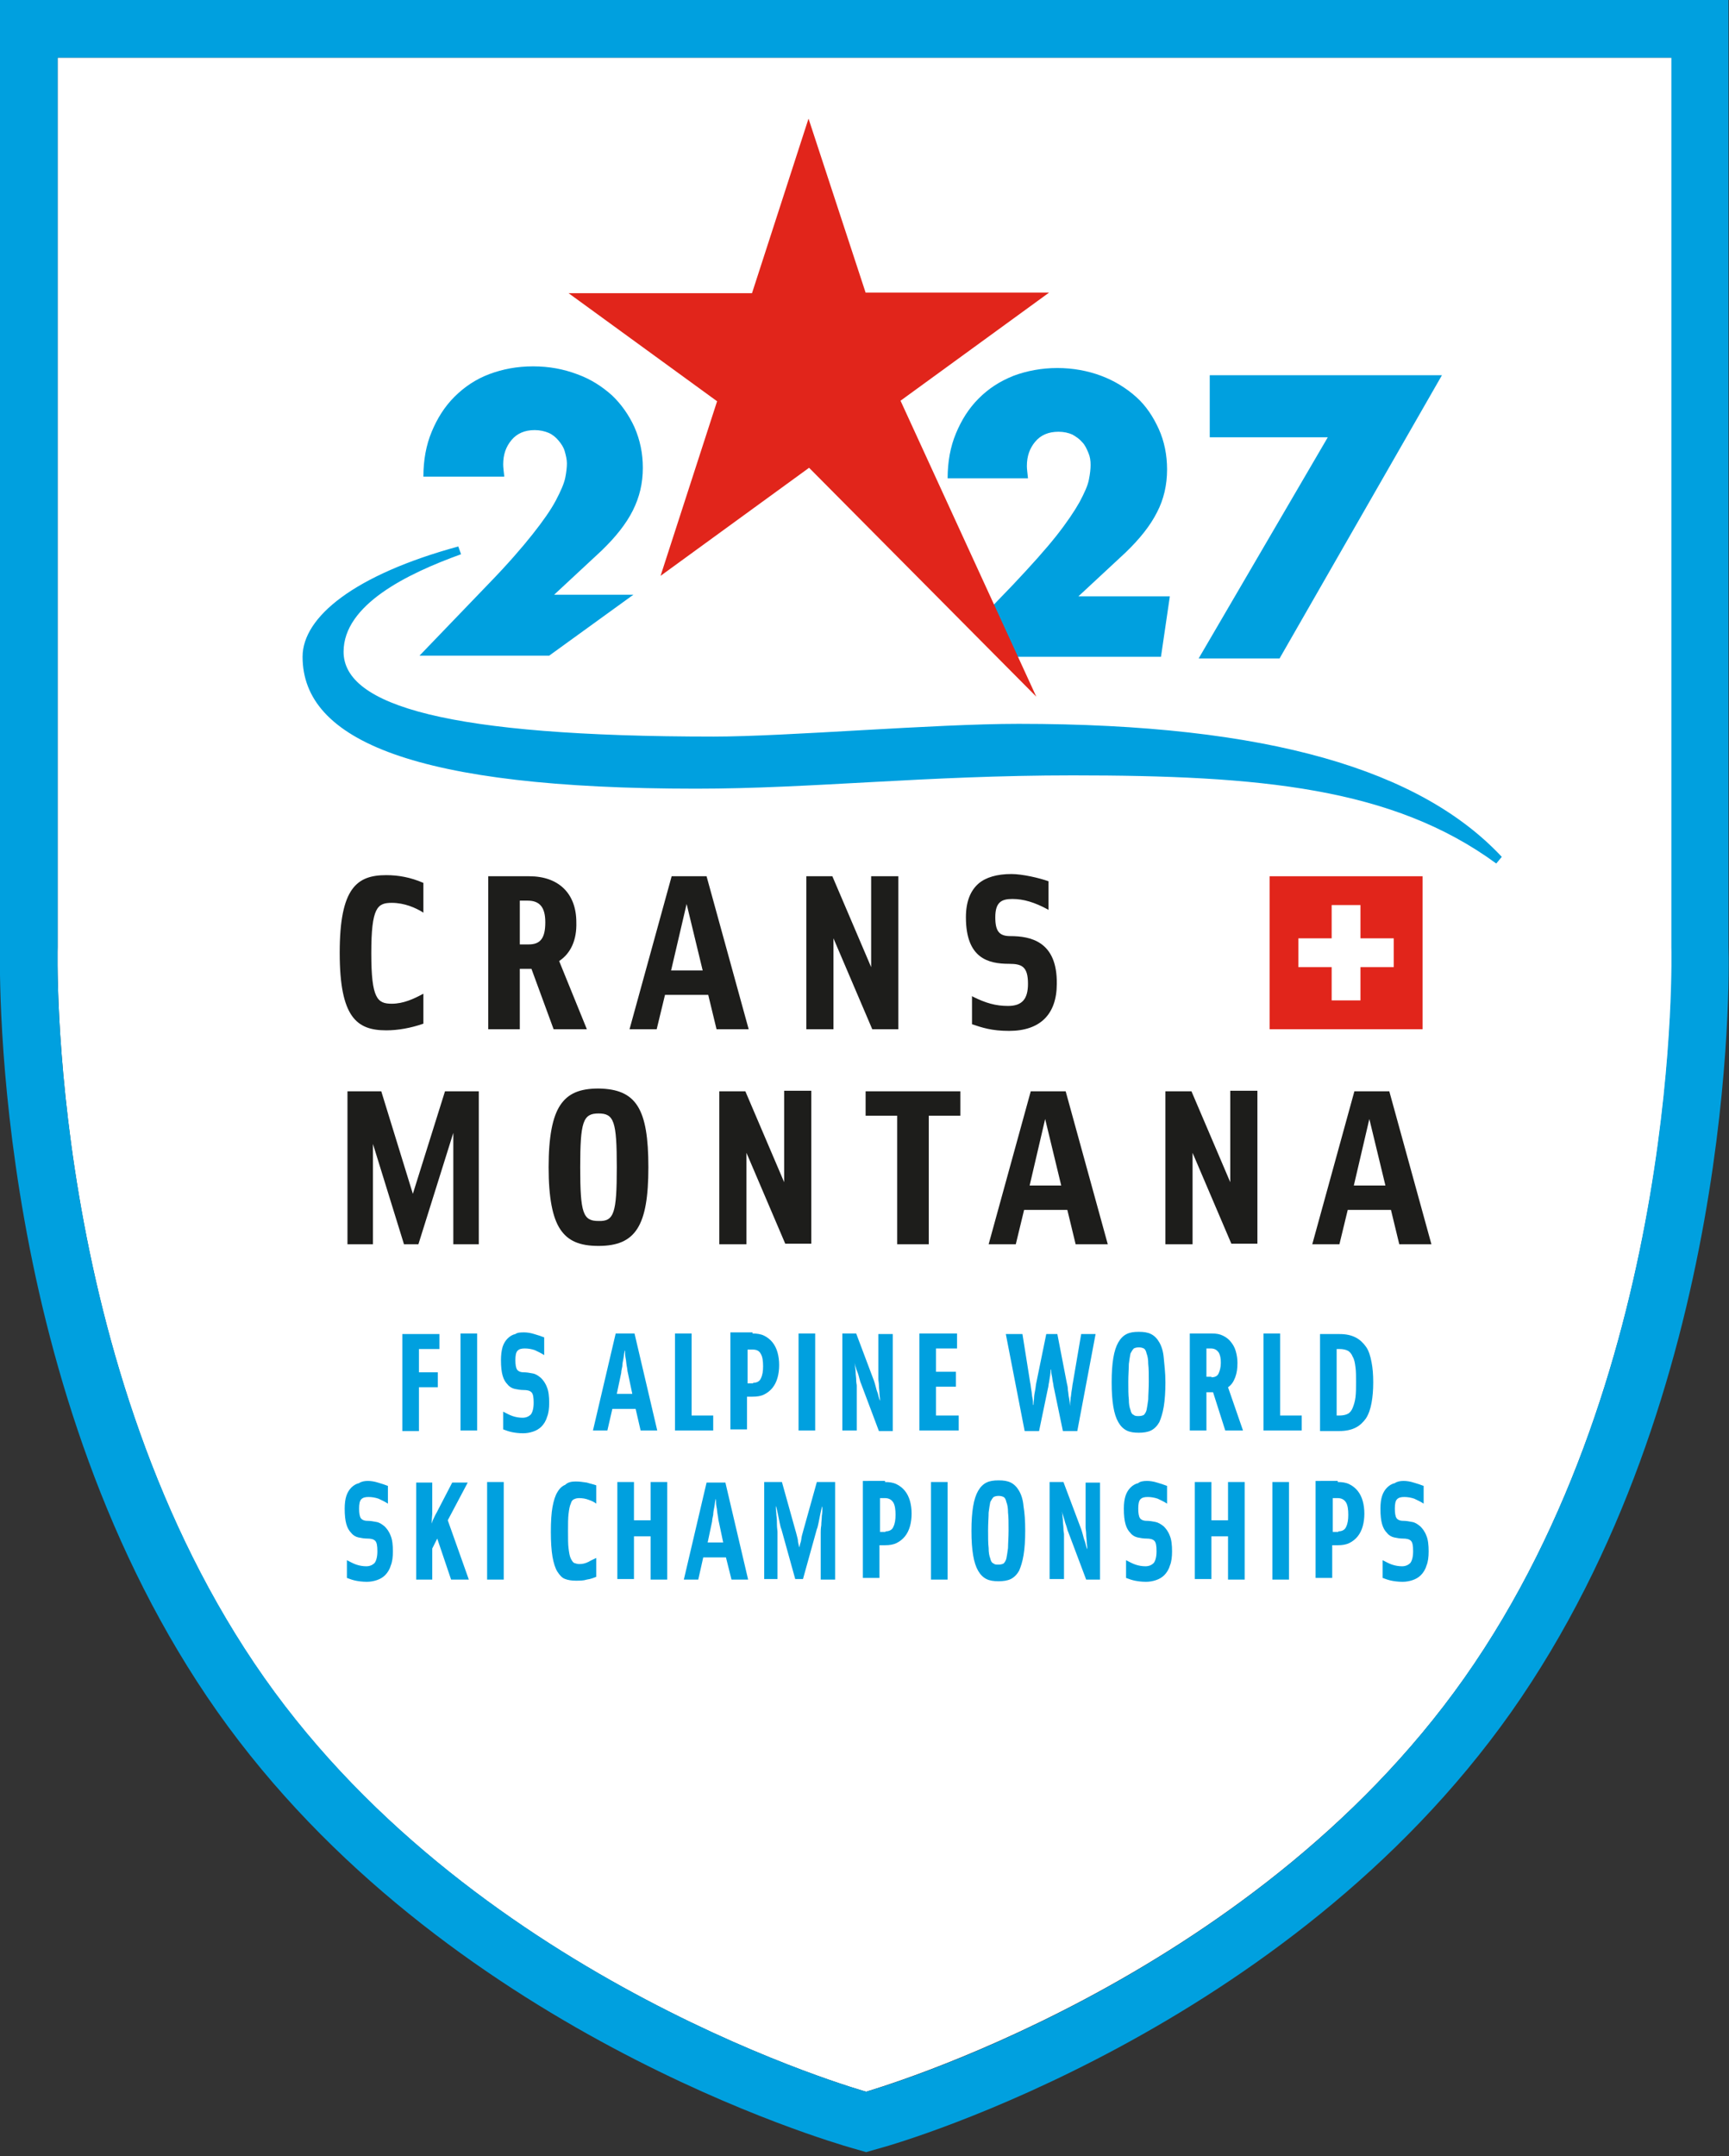 <?xml version="1.0" encoding="utf-8"?>
<!-- Generator: Adobe Illustrator 26.2.1, SVG Export Plug-In . SVG Version: 6.00 Build 0)  -->
<svg version="1.1" id="Calque_2" xmlns="http://www.w3.org/2000/svg" xmlns:xlink="http://www.w3.org/1999/xlink" x="0px" y="0px"
	 width="312px" height="389px" viewBox="0 0 312 389" style="enable-background:new 0 0 312 389;" xml:space="preserve">
<rect x="0" y="0" width="312" height="389" fill="#333333" stroke="none"/>
<style type="text/css">
	.st0{fill-rule:evenodd;clip-rule:evenodd;fill:#FFFFFF;}
	.st1{fill:#00A0DF;}
	.st2{fill:#1D1D1B;}
	.st3{fill:#FFFFFF;}
	.st4{fill:#E1251B;}
</style>
<g>
	<path class="st0" d="M264.3,302.7c39.4-56,37.4-131.9,37.4-131.9V10.4H156.3H10.4v160.5c0,0-2.1,75.9,37.3,131.9
		c38.9,55.2,108.6,74.6,108.6,74.6l0,0l0,0C156.3,377.3,225.3,358,264.3,302.7z"/>
	<path class="st1" d="M301.6,10.4v160.5c0,0,2.1,75.9-37.4,131.9c-38.9,55.2-107.9,74.6-107.9,74.6S86.6,358,47.7,302.7
		c-39.4-56-37.3-131.9-37.3-131.9V10.4h145.9H301.6 M312,0h-10.4H156.3H10.4H0v10.4v160.4c-0.1,5-1.2,80.6,39.2,138
		c40.6,57.6,111.3,77.8,114.3,78.7l2.8,0.8l2.8-0.8c3-0.8,73-21.1,113.6-78.6c40.4-57.4,39.4-133,39.2-138V10.4V0L312,0z"/>
</g>
<path class="st2" d="M82.7,102.3"/>
<g>
	<path class="st1" d="M75.6,250.3v7.9h-3v-17.5h6.7v2.7h-3.7v4.2H79v2.7H75.6z M83.1,240.6h3v17.5h-3V240.6z M94.6,240.4
		c0.5,0,1.2,0.1,1.8,0.3c0.7,0.2,1.3,0.4,1.8,0.6v3.2c-0.6-0.4-1.1-0.6-1.7-0.9c-0.6-0.2-1.2-0.3-1.8-0.3c-0.6,0-1,0.1-1.3,0.4
		c-0.3,0.3-0.4,0.9-0.4,1.7c0,0.8,0.1,1.4,0.3,1.7c0.2,0.3,0.6,0.5,1.2,0.5c0.5,0,1.1,0.1,1.6,0.2c0.6,0.1,1,0.4,1.5,0.8
		c0.4,0.4,0.8,0.9,1.1,1.7c0.3,0.7,0.4,1.7,0.4,2.8c0,1-0.1,1.9-0.4,2.6c-0.2,0.7-0.6,1.3-1,1.7c-0.4,0.4-0.9,0.7-1.5,0.9
		c-0.6,0.2-1.2,0.3-1.8,0.3c-0.8,0-1.5-0.1-2-0.2c-0.5-0.1-1.1-0.3-1.6-0.5v-3.2c0.6,0.3,1.1,0.6,1.7,0.8c0.6,0.2,1.2,0.3,1.8,0.3
		c0.6,0,1.1-0.2,1.5-0.6c0.3-0.4,0.5-1.1,0.5-2.1c0-1-0.1-1.6-0.4-1.9c-0.3-0.3-0.8-0.4-1.4-0.4c-0.6,0-1.1-0.1-1.6-0.2
		c-0.5-0.1-1-0.4-1.3-0.8c-0.4-0.4-0.7-0.9-0.9-1.6c-0.2-0.7-0.3-1.6-0.3-2.8c0-0.9,0.1-1.7,0.3-2.4c0.2-0.6,0.5-1.1,0.9-1.5
		c0.4-0.4,0.9-0.7,1.4-0.8C93.4,240.4,94,240.4,94.6,240.4z M110.5,254.2l-0.9,3.9h-2.6l4.1-17.5h3.4l4.1,17.5h-3l-0.9-3.9H110.5z
		 M114.1,251.5l-0.8-3.8c-0.1-0.3-0.1-0.8-0.2-1.2c-0.1-0.5-0.1-1-0.2-1.4c-0.1-0.5-0.1-0.9-0.1-1.2c0-0.3-0.1-0.3-0.1,0
		c-0.1,0.3-0.1,0.7-0.2,1.2c-0.1,0.5-0.2,1-0.2,1.4c-0.1,0.5-0.2,0.9-0.2,1.2l-0.8,3.8H114.1z M124.8,255.4h3.9v2.7h-6.9v-17.5h3
		V255.4z M135.8,240.6c0.8,0,1.5,0.1,2.1,0.4c0.6,0.3,1.1,0.7,1.5,1.2c0.4,0.5,0.7,1.1,0.9,1.8c0.2,0.7,0.3,1.5,0.3,2.3
		c0,0.8-0.1,1.6-0.3,2.3c-0.2,0.7-0.5,1.3-0.9,1.8c-0.4,0.5-0.9,0.9-1.5,1.2c-0.6,0.3-1.3,0.4-2.1,0.4h-1v5.9h-3v-17.5H135.8z
		 M135.9,249.5c0.7,0,1.2-0.3,1.4-0.8c0.3-0.6,0.4-1.3,0.4-2.2c0-0.9-0.1-1.7-0.4-2.2c-0.3-0.6-0.8-0.8-1.5-0.8h-0.9v6.1H135.9z
		 M144.1,240.6h3v17.5h-3V240.6z M154.2,245.9l0.1,0.5c0,0.4,0.1,0.8,0.1,1.2c0,0.5,0.1,0.9,0.1,1.4c0,0.5,0.1,0.8,0.1,1v8.1H152
		v-17.5h2.5l3.2,8.5c0.1,0.3,0.2,0.6,0.3,1c0.1,0.4,0.2,0.8,0.4,1.3c0.1,0.4,0.2,0.8,0.3,1.1c0.1,0.3,0.1,0.3,0.1,0
		c0-0.3-0.1-0.7-0.1-1.1c0-0.4-0.1-0.9-0.1-1.4c0-0.5-0.1-0.9-0.1-1.2v-8.1h2.6v17.5h-2.5l-3.2-8.5c-0.1-0.2-0.2-0.5-0.3-0.9
		c-0.1-0.4-0.2-0.8-0.4-1.3C154.5,247.1,154.4,246.5,154.2,245.9z M168.9,255.4h4.1v2.7h-7.1v-17.5h6.8v2.7h-3.8v4.2h3.6v2.7h-3.6
		V255.4z M193.1,253.7l0-0.4c0-0.3,0.1-0.7,0.1-1.1c0.1-0.4,0.1-0.9,0.2-1.4c0.1-0.5,0.1-0.9,0.2-1.3l1.5-8.8h2.6l-3.3,17.5h-2.6
		l-1.6-7.7c-0.1-0.3-0.1-0.7-0.2-1.1c-0.1-0.4-0.1-0.8-0.2-1.2c-0.1-0.4-0.1-0.7-0.1-0.9c0-0.3-0.1-0.3-0.1,0c0,0.3-0.1,0.6-0.1,0.9
		c-0.1,0.4-0.1,0.7-0.2,1.2c-0.1,0.4-0.1,0.8-0.2,1.1l-1.6,7.7h-2.6l-3.4-17.5h3l1.4,8.8c0.1,0.4,0.1,0.8,0.2,1.3
		c0.1,0.5,0.1,1,0.2,1.4c0.1,0.4,0.1,0.8,0.1,1.1c0,0.3,0.1,0.3,0.1,0c0-0.3,0.1-0.7,0.1-1.1c0-0.4,0.1-0.9,0.2-1.4
		c0.1-0.5,0.1-0.9,0.2-1.3l1.8-8.8h2l1.7,8.8c0.1,0.4,0.2,0.8,0.2,1.3c0.1,0.5,0.1,1,0.2,1.4C193,252.6,193,253.1,193.1,253.7z
		 M210.3,249.4c0,1.7-0.1,3.2-0.3,4.4c-0.2,1.2-0.5,2.1-0.8,2.8c-0.4,0.7-0.9,1.2-1.5,1.5c-0.6,0.3-1.4,0.4-2.2,0.4
		c-0.9,0-1.6-0.1-2.2-0.4c-0.6-0.3-1.1-0.8-1.5-1.5c-0.4-0.7-0.7-1.6-0.9-2.8c-0.2-1.2-0.3-2.6-0.3-4.4c0-1.8,0.1-3.2,0.3-4.4
		c0.2-1.2,0.5-2.1,0.9-2.8c0.4-0.7,0.9-1.2,1.5-1.5c0.6-0.3,1.3-0.4,2.2-0.4c0.9,0,1.6,0.1,2.2,0.4c0.6,0.3,1.1,0.8,1.5,1.5
		c0.4,0.7,0.7,1.6,0.8,2.8S210.3,247.6,210.3,249.4z M205.5,243.1c-0.4,0-0.7,0.1-0.9,0.2c-0.2,0.2-0.4,0.5-0.6,0.9
		c-0.1,0.5-0.2,1.1-0.3,1.9c0,0.8-0.1,1.9-0.1,3.2c0,1.3,0,2.4,0.1,3.2c0,0.8,0.1,1.4,0.3,1.9c0.1,0.5,0.3,0.8,0.6,0.9
		c0.2,0.2,0.5,0.2,0.9,0.2c0.4,0,0.7-0.1,0.9-0.2c0.2-0.2,0.4-0.5,0.5-0.9c0.1-0.5,0.2-1.1,0.3-1.9c0-0.8,0.1-1.9,0.1-3.2
		c0-1.3,0-2.4-0.1-3.2c0-0.8-0.1-1.4-0.3-1.9c-0.1-0.5-0.3-0.8-0.5-0.9C206.2,243.2,205.9,243.1,205.5,243.1z M221.6,250.3l2.7,7.8
		h-3.2l-2.2-6.9h-1.2v6.9h-3v-17.5h4c0.8,0,1.4,0.1,2,0.4c0.6,0.3,1,0.6,1.4,1.1c0.4,0.5,0.7,1,0.9,1.7c0.2,0.7,0.3,1.4,0.3,2.1
		c0,1-0.1,1.8-0.4,2.6C222.6,249.3,222.2,249.9,221.6,250.3z M218.6,248.5c0.6,0,1.1-0.2,1.3-0.7c0.2-0.4,0.4-1.1,0.4-1.9
		c0-0.8-0.1-1.4-0.4-1.9c-0.3-0.4-0.7-0.7-1.4-0.7h-0.8v5.1H218.6z M231,255.4h3.9v2.7H228v-17.5h3V255.4z M247.8,249.4
		c0,1.4-0.1,2.6-0.3,3.7c-0.2,1.1-0.5,2-1,2.8c-0.5,0.7-1.1,1.3-1.9,1.7c-0.8,0.4-1.8,0.6-2.9,0.6h-3.5v-17.5h3.5
		c1.2,0,2.1,0.2,2.9,0.6c0.8,0.4,1.4,1,1.9,1.7c0.5,0.7,0.8,1.7,1,2.8C247.7,246.8,247.8,248,247.8,249.4z M241.7,243.4h-0.5v12h0.5
		c0.6,0,1.1-0.1,1.5-0.3c0.4-0.2,0.7-0.6,0.9-1.1c0.2-0.5,0.4-1.1,0.5-1.9c0.1-0.8,0.1-1.7,0.1-2.7c0-1.1,0-2-0.1-2.7
		c-0.1-0.8-0.2-1.4-0.5-1.9c-0.2-0.5-0.5-0.9-0.9-1.1C242.8,243.5,242.3,243.4,241.7,243.4z M66.4,267.2c0.5,0,1.2,0.1,1.8,0.3
		c0.7,0.2,1.3,0.4,1.8,0.6v3.2c-0.6-0.4-1.1-0.6-1.7-0.9c-0.6-0.2-1.2-0.3-1.8-0.3c-0.6,0-1,0.1-1.3,0.4c-0.3,0.3-0.4,0.9-0.4,1.7
		c0,0.8,0.1,1.4,0.3,1.7c0.2,0.3,0.6,0.5,1.2,0.5c0.5,0,1.1,0.1,1.6,0.2c0.6,0.1,1,0.4,1.5,0.8c0.4,0.4,0.8,0.9,1.1,1.7
		c0.3,0.7,0.4,1.7,0.4,2.8c0,1-0.1,1.9-0.4,2.6c-0.2,0.7-0.6,1.3-1,1.7c-0.4,0.4-0.9,0.7-1.5,0.9c-0.6,0.2-1.2,0.3-1.8,0.3
		c-0.8,0-1.5-0.1-2-0.2c-0.5-0.1-1.1-0.3-1.6-0.5v-3.2c0.6,0.3,1.1,0.6,1.7,0.8c0.6,0.2,1.2,0.3,1.8,0.3c0.6,0,1.1-0.2,1.5-0.6
		c0.3-0.4,0.5-1.1,0.5-2.1c0-1-0.1-1.6-0.4-1.9c-0.3-0.3-0.8-0.4-1.4-0.4c-0.6,0-1.1-0.1-1.6-0.2c-0.5-0.1-1-0.4-1.3-0.8
		c-0.4-0.4-0.7-0.9-0.9-1.6c-0.2-0.7-0.3-1.6-0.3-2.8c0-0.9,0.1-1.7,0.3-2.3c0.2-0.6,0.5-1.1,0.9-1.5c0.4-0.4,0.9-0.7,1.4-0.8
		C65.2,267.3,65.8,267.2,66.4,267.2z M77.9,274.9l0.2-0.6c0.2-0.4,0.4-0.9,0.7-1.4l2.8-5.4h2.8l-3.6,6.8l3.8,10.7h-3.2l-2.5-7.4
		l-0.9,1.8v5.6h-2.9v-17.5H78v5.6C78,273.4,77.9,274.1,77.9,274.9z M87.9,267.4h3V285h-3V267.4z M103.9,267.3c0.7,0,1.3,0.1,2,0.2
		c0.6,0.2,1.2,0.3,1.7,0.5v3.3c-0.4-0.3-0.8-0.5-1.4-0.7c-0.5-0.2-1.1-0.3-1.7-0.3c-0.4,0-0.7,0.1-0.9,0.2c-0.3,0.1-0.5,0.4-0.6,0.8
		c-0.2,0.4-0.3,1-0.4,1.8c-0.1,0.8-0.1,1.8-0.1,3.2c0,1.3,0,2.4,0.1,3.1c0.1,0.8,0.2,1.4,0.4,1.8c0.2,0.4,0.4,0.7,0.6,0.8
		c0.3,0.1,0.6,0.2,0.9,0.2c0.6,0,1.1-0.1,1.7-0.4c0.5-0.3,1-0.5,1.4-0.7v3.4c-0.5,0.2-1,0.4-1.7,0.5c-0.6,0.2-1.3,0.2-2,0.2
		c-0.7,0-1.4-0.1-1.9-0.3c-0.6-0.2-1-0.7-1.4-1.3c-0.4-0.6-0.7-1.6-0.9-2.7c-0.2-1.2-0.3-2.7-0.3-4.5c0-1.9,0.1-3.4,0.3-4.5
		c0.2-1.1,0.5-2.1,0.9-2.7c0.4-0.7,0.9-1.1,1.4-1.3C102.5,267.4,103.2,267.3,103.9,267.3z M114.4,277.1v7.8h-3v-17.5h3v6.9h3v-6.9h3
		V285h-3v-7.8H114.4z M126.9,281L126,285h-2.6l4.1-17.5h3.4l4.1,17.5h-3L131,281H126.9z M130.5,278.3l-0.8-3.8
		c-0.1-0.3-0.1-0.8-0.2-1.2c-0.1-0.5-0.1-1-0.2-1.4c-0.1-0.5-0.1-0.9-0.1-1.2c0-0.3-0.1-0.3-0.1,0c-0.1,0.3-0.1,0.7-0.2,1.2
		c-0.1,0.5-0.2,1-0.2,1.4c-0.1,0.5-0.2,0.9-0.2,1.2l-0.8,3.8H130.5z M150.9,285h-2.8v-8.5c0-0.3,0-0.7,0.1-1.3
		c0-0.6,0.1-1.1,0.1-1.7c0.1-0.6,0.1-1,0.1-1.4c0-0.4,0-0.4-0.1-0.1c-0.1,0.4-0.2,0.8-0.3,1.3c-0.1,0.5-0.2,1-0.3,1.5
		c-0.1,0.5-0.2,0.9-0.3,1.1l-2.5,9h-1.4l-2.5-9c-0.1-0.2-0.2-0.6-0.3-1.1l-0.3-1.5c-0.1-0.5-0.2-0.9-0.3-1.3c-0.1-0.4-0.1-0.4-0.1,0
		c0,0.4,0.1,0.9,0.1,1.4c0.1,0.6,0.1,1.1,0.1,1.7c0,0.6,0.1,1,0.1,1.3v8.5h-2.4v-17.5h3.2l2.4,8.6c0.1,0.3,0.2,0.7,0.3,1.1
		c0.1,0.4,0.2,0.7,0.2,1.1c0.1,0.3,0.1,0.6,0.2,0.8c0,0.2,0.1,0.2,0.1,0c0-0.2,0.1-0.5,0.2-0.8c0.1-0.3,0.1-0.7,0.2-1.1
		c0.1-0.4,0.2-0.7,0.3-1.1l2.4-8.6h3.3V285z M159.7,267.4c0.8,0,1.5,0.1,2.1,0.4c0.6,0.3,1.1,0.7,1.5,1.2c0.4,0.5,0.7,1.1,0.9,1.8
		c0.2,0.7,0.3,1.5,0.3,2.3c0,0.8-0.1,1.6-0.3,2.3c-0.2,0.7-0.5,1.3-0.9,1.8c-0.4,0.5-0.9,0.9-1.5,1.2c-0.6,0.3-1.3,0.4-2.1,0.4h-1
		v5.9h-3v-17.5H159.7z M159.8,276.3c0.7,0,1.2-0.3,1.4-0.8c0.3-0.6,0.4-1.3,0.4-2.2c0-0.9-0.1-1.7-0.4-2.2c-0.3-0.5-0.8-0.8-1.5-0.8
		h-0.9v6.1H159.8z M168,267.4h3V285h-3V267.4z M185,276.2c0,1.7-0.1,3.2-0.3,4.4c-0.2,1.2-0.5,2.1-0.8,2.8c-0.4,0.7-0.9,1.2-1.5,1.5
		c-0.6,0.3-1.4,0.4-2.2,0.4c-0.9,0-1.6-0.1-2.2-0.4c-0.6-0.3-1.1-0.8-1.5-1.5c-0.4-0.7-0.7-1.6-0.9-2.8c-0.2-1.2-0.3-2.6-0.3-4.4
		c0-1.8,0.1-3.2,0.3-4.4c0.2-1.2,0.5-2.1,0.9-2.8c0.4-0.7,0.9-1.2,1.5-1.5c0.6-0.3,1.3-0.4,2.2-0.4c0.9,0,1.6,0.1,2.2,0.4
		c0.6,0.3,1.1,0.8,1.5,1.5c0.4,0.7,0.7,1.6,0.8,2.8C184.9,273,185,274.4,185,276.2z M180.2,269.9c-0.4,0-0.7,0.1-0.9,0.2
		c-0.2,0.2-0.4,0.5-0.6,0.9c-0.1,0.5-0.2,1.1-0.3,1.9c0,0.8-0.1,1.9-0.1,3.2c0,1.3,0,2.4,0.1,3.2c0,0.8,0.1,1.4,0.3,1.9
		c0.1,0.5,0.3,0.8,0.6,0.9c0.2,0.2,0.5,0.2,0.9,0.2c0.4,0,0.7-0.1,0.9-0.2c0.2-0.2,0.4-0.5,0.5-0.9c0.1-0.5,0.2-1.1,0.3-1.9
		c0-0.8,0.1-1.9,0.1-3.2c0-1.3,0-2.4-0.1-3.2c0-0.8-0.1-1.4-0.3-1.9c-0.1-0.5-0.3-0.8-0.5-0.9C180.9,270,180.6,269.9,180.2,269.9z
		 M191.6,272.7l0.1,0.5c0,0.4,0.1,0.8,0.1,1.2c0,0.5,0.1,0.9,0.1,1.4c0,0.5,0.1,0.8,0.1,1v8.1h-2.6v-17.5h2.5l3.2,8.5
		c0.1,0.3,0.2,0.6,0.3,1c0.1,0.4,0.2,0.8,0.4,1.3c0.1,0.4,0.2,0.8,0.3,1.1c0.1,0.3,0.1,0.3,0.1,0c0-0.3-0.1-0.7-0.1-1.1
		c0-0.4-0.1-0.9-0.1-1.4c0-0.5-0.1-0.9-0.1-1.2v-8.1h2.6V285h-2.5l-3.2-8.5c-0.1-0.2-0.2-0.5-0.3-0.9c-0.1-0.4-0.3-0.8-0.4-1.3
		C192,273.9,191.8,273.4,191.6,272.7z M207,267.2c0.5,0,1.2,0.1,1.8,0.3c0.7,0.2,1.3,0.4,1.8,0.6v3.2c-0.6-0.4-1.1-0.6-1.7-0.9
		c-0.6-0.2-1.2-0.3-1.8-0.3c-0.6,0-1,0.1-1.3,0.4c-0.3,0.3-0.4,0.9-0.4,1.7c0,0.8,0.1,1.4,0.3,1.7c0.2,0.3,0.6,0.5,1.2,0.5
		c0.5,0,1.1,0.1,1.6,0.2c0.5,0.1,1,0.4,1.5,0.8c0.4,0.4,0.8,0.9,1.1,1.7c0.3,0.7,0.4,1.7,0.4,2.8c0,1-0.1,1.9-0.4,2.6
		c-0.2,0.7-0.6,1.3-1,1.7c-0.4,0.4-0.9,0.7-1.5,0.9c-0.6,0.2-1.2,0.3-1.8,0.3c-0.8,0-1.5-0.1-2-0.2c-0.5-0.1-1.1-0.3-1.6-0.5v-3.2
		c0.6,0.3,1.1,0.6,1.7,0.8c0.6,0.2,1.2,0.3,1.8,0.3c0.6,0,1.1-0.2,1.5-0.6c0.3-0.4,0.5-1.1,0.5-2.1c0-1-0.1-1.6-0.4-1.9
		c-0.3-0.3-0.8-0.4-1.4-0.4c-0.6,0-1.1-0.1-1.6-0.2c-0.5-0.1-1-0.4-1.3-0.8c-0.4-0.4-0.7-0.9-0.9-1.6c-0.2-0.7-0.3-1.6-0.3-2.8
		c0-0.9,0.1-1.7,0.3-2.3c0.2-0.6,0.5-1.1,0.9-1.5c0.4-0.4,0.9-0.7,1.4-0.8C205.7,267.3,206.3,267.2,207,267.2z M218.6,277.1v7.8h-3
		v-17.5h3v6.9h3v-6.9h3V285h-3v-7.8H218.6z M229.6,267.4h3V285h-3V267.4z M241.4,267.4c0.8,0,1.5,0.1,2.1,0.4
		c0.6,0.3,1.1,0.7,1.5,1.2c0.4,0.5,0.7,1.1,0.9,1.8c0.2,0.7,0.3,1.5,0.3,2.3c0,0.8-0.1,1.6-0.3,2.3c-0.2,0.7-0.5,1.3-0.9,1.8
		c-0.4,0.5-0.9,0.9-1.5,1.2c-0.6,0.3-1.3,0.4-2.1,0.4h-1v5.9h-3v-17.5H241.4z M241.5,276.3c0.7,0,1.2-0.3,1.4-0.8
		c0.3-0.6,0.4-1.3,0.4-2.2c0-0.9-0.1-1.7-0.4-2.2c-0.3-0.5-0.8-0.8-1.5-0.8h-0.9v6.1H241.5z M253.3,267.2c0.5,0,1.2,0.1,1.8,0.3
		c0.7,0.2,1.3,0.4,1.8,0.6v3.2c-0.6-0.4-1.1-0.6-1.7-0.9c-0.6-0.2-1.2-0.3-1.8-0.3c-0.6,0-1,0.1-1.3,0.4c-0.3,0.3-0.4,0.9-0.4,1.7
		c0,0.8,0.1,1.4,0.3,1.7c0.2,0.3,0.6,0.5,1.2,0.5c0.5,0,1.1,0.1,1.6,0.2c0.6,0.1,1,0.4,1.5,0.8c0.4,0.4,0.8,0.9,1.1,1.7
		c0.3,0.7,0.4,1.7,0.4,2.8c0,1-0.1,1.9-0.4,2.6c-0.2,0.7-0.6,1.3-1,1.7c-0.4,0.4-0.9,0.7-1.5,0.9c-0.6,0.2-1.2,0.3-1.8,0.3
		c-0.8,0-1.5-0.1-2-0.2c-0.5-0.1-1.1-0.3-1.6-0.5v-3.2c0.6,0.3,1.1,0.6,1.7,0.8c0.6,0.2,1.2,0.3,1.8,0.3c0.6,0,1.1-0.2,1.5-0.6
		c0.3-0.4,0.5-1.1,0.5-2.1c0-1-0.1-1.6-0.4-1.9c-0.3-0.3-0.8-0.4-1.4-0.4c-0.6,0-1.1-0.1-1.6-0.2c-0.5-0.1-1-0.4-1.3-0.8
		c-0.4-0.4-0.7-0.9-0.9-1.6c-0.2-0.7-0.3-1.6-0.3-2.8c0-0.9,0.1-1.7,0.3-2.3c0.2-0.6,0.5-1.1,0.9-1.5c0.4-0.4,0.9-0.7,1.4-0.8
		C252.1,267.3,252.7,267.2,253.3,267.2z"/>
	<rect x="231.8" y="161.1" class="st3" width="22.1" height="21.7"/>
	<path class="st2" d="M82.7,98.6"/>
	<path class="st2" d="M86.4,196.9v27.6l-4.6,0v-20.1l-6.3,20.1h-2.6l-5.6-18.1v18.1h-4.6v-27.6h6.1l5.7,18.5l5.8-18.5H86.4z
		 M111.3,210.6c0-8.3-0.5-9.7-3.3-9.7c-2.8,0-3.3,1.5-3.3,9.7c0,8.3,0.5,9.7,3.3,9.7C110.8,220.4,111.3,218.9,111.3,210.6z
		 M117,210.6c0,10.6-2.3,14.2-9,14.2c-3.4,0-5.5-0.9-6.9-3c-1.4-2.1-2.1-5.7-2.1-11.2c0-5.5,0.7-9.1,2.1-11.2c1.4-2.1,3.5-3,6.9-3
		C114.8,196.5,117,200,117,210.6z M156.2,196.9v4.4h5.7v23.2h5.7v-23.2h5.7v-4.4H156.2z M185.8,213.9h5.7l-2.9-12L185.8,213.9z
		 M192.3,196.9l7.6,27.6h-5.8l-1.5-6.2h-7.8l-1.5,6.2h-4.9l7.6-27.6H192.3z M121.1,175.1h5.7l-2.9-12L121.1,175.1z M127.5,158.1
		l7.6,27.6h-5.8l-1.5-6.2H120l-1.5,6.2h-4.9l7.6-27.6H127.5z M69.7,157.9c-5.3,0-8.4,2.3-8.4,14c0,11.7,3.1,14,8.4,14
		c2.1,0,4.4-0.4,6.7-1.2l0,0v-5.4l-0.2,0.1c-1.5,0.8-3.4,1.7-5.5,1.7c-2.6,0-3.7-0.9-3.7-9.1c0-8.3,1.1-9.1,3.7-9.1
		c2.3,0,4.3,0.9,5.6,1.7l0.1,0.1v-5.4l0,0C74.1,158.3,71.9,157.9,69.7,157.9z M93.8,170.4h1.6c2.1,0,3-1.1,3-4c0-2.7-1-3.9-3.2-3.9
		h-1.4V170.4z M100.9,173.4l5,12.3h-6l-4-10.9h-2.1v10.9h-5.7v-27.6h7.4c5.3,0,8.5,3.1,8.5,8.3C104.1,169.6,103,172,100.9,173.4z
		 M157.2,158.1v16.4l-7-16.4h-4.7v27.6h4.9v-16.4l7,16.4h4.7v-27.6H157.2z M141.5,196.9v16.4l-7-16.4h-4.7v27.6h4.9V208l7,16.4h4.7
		v-27.6H141.5z M222,196.9v16.4l-7-16.4h-4.7v27.6h4.9V208l7,16.4h4.7v-27.6H222z M182.3,168.9c-2,0-2.7-0.9-2.7-3.4
		c0-2.8,1.2-3.3,3.1-3.3c2,0,4,0.6,6.4,1.9l0.1,0.1V159l0,0c-1.7-0.6-4.7-1.3-6.7-1.3c-2.6,0-4.6,0.6-5.9,1.7
		c-1.5,1.3-2.3,3.3-2.3,6.1c0,7.4,4,8.4,7.8,8.4c2.3,0,3.4,0.5,3.4,3.6c0,2.8-1.1,4-3.6,4c-2.2,0-4-0.5-6.4-1.7l-0.1-0.1v5.1l0,0
		c1.8,0.6,3.5,1.2,6.7,1.2c5.6,0,8.6-3,8.6-8.5C190.8,169.8,185.9,168.9,182.3,168.9z M244.3,213.9h5.7l-2.9-12L244.3,213.9z
		 M250.7,196.9l7.6,27.6h-5.8l-1.5-6.2h-7.8l-1.5,6.2h-4.9l7.6-27.6H250.7z"/>
</g>
<path class="st4" d="M234.3,169.3h6v-6h5.2v6h6v5.2h-6v6h-5.2v-6h-6V169.3z M229.1,185.7h27.6v-27.6h-27.6V185.7z"/>
<g>
	<path class="st1" d="M209.5,118.5h-28.2l-3.6-7.7l5.1-5.3c3.3-3.5,5.9-6.4,7.8-8.8c1.9-2.4,3.3-4.5,4.2-6.1c0.9-1.7,1.5-3,1.7-4.1
		c0.2-1,0.3-1.9,0.3-2.6c0-0.8-0.1-1.5-0.4-2.2c-0.3-0.7-0.6-1.4-1.1-1.9c-0.5-0.6-1.1-1-1.8-1.4c-0.7-0.3-1.5-0.5-2.5-0.5
		c-1.8,0-3.2,0.6-4.2,1.8c-1,1.2-1.5,2.6-1.5,4.4c0,0.5,0.1,1.2,0.2,2.2h-14.5c0-3,0.5-5.7,1.5-8.1c1-2.4,2.3-4.5,4.1-6.3
		c1.8-1.8,3.8-3.1,6.3-4.1c2.4-0.9,5.1-1.4,7.9-1.4c2.8,0,5.5,0.5,7.9,1.4c2.4,0.9,4.5,2.2,6.3,3.8c1.8,1.6,3.1,3.6,4.1,5.8
		c1,2.2,1.5,4.7,1.5,7.3c0,2.8-0.6,5.4-1.8,7.7c-1.2,2.4-3.1,4.8-5.7,7.3l-8.5,7.9h16.5L209.5,118.5z M114.3,107.3h-14.3l8.5-7.9
		c2.6-2.5,4.5-4.9,5.7-7.3c1.2-2.4,1.8-4.9,1.8-7.7c0-2.6-0.5-5-1.5-7.3c-1-2.2-2.4-4.2-4.1-5.8c-1.8-1.6-3.8-2.9-6.3-3.8
		c-2.4-0.9-5-1.4-7.9-1.4c-2.9,0-5.5,0.5-7.9,1.4c-2.4,0.9-4.5,2.3-6.3,4.1c-1.8,1.8-3.1,3.9-4.1,6.3c-1,2.4-1.5,5.1-1.5,8.1H91
		c-0.1-0.9-0.2-1.7-0.2-2.2c0-1.8,0.5-3.2,1.5-4.4c1-1.2,2.4-1.8,4.2-1.8c0.9,0,1.8,0.2,2.5,0.5c0.7,0.3,1.3,0.8,1.8,1.4
		c0.5,0.6,0.9,1.2,1.1,1.9c0.2,0.7,0.4,1.5,0.4,2.2c0,0.7-0.1,1.6-0.3,2.6c-0.2,1-0.8,2.4-1.7,4.1c-0.9,1.7-2.3,3.7-4.2,6.1
		c-1.9,2.4-4.5,5.4-7.8,8.8l-12.6,13.1h23.4L114.3,107.3z M54.6,118.5c0,15.1,20.3,23.8,71,23.8c21,0,41.3-2.4,68-2.4
		c33.8,0,57.7,2.2,76.4,15.9l1-1.2c-14.6-15.6-41.9-24-87.2-24c-15.3,0-41.9,2.3-55,2.3c-48,0-66.8-5.6-66.8-15.3
		c0-8.5,11.5-14.1,21.2-17.6l-0.5-1.4C64,103.7,54.6,111.3,54.6,118.5z M239.6,78.9h-21.3V67.7h41.9l-29.3,51.1h-14.6L239.6,78.9z"
		/>
	<path class="st4" d="M145.9,21.4l-10.2,31.5h-33.1l26.8,19.5l-10.2,31.5l26.8-19.5l41,41.3l-24.5-53.4l26.8-19.5h-33.1L145.9,21.4z
		"/>
</g>
</svg>
